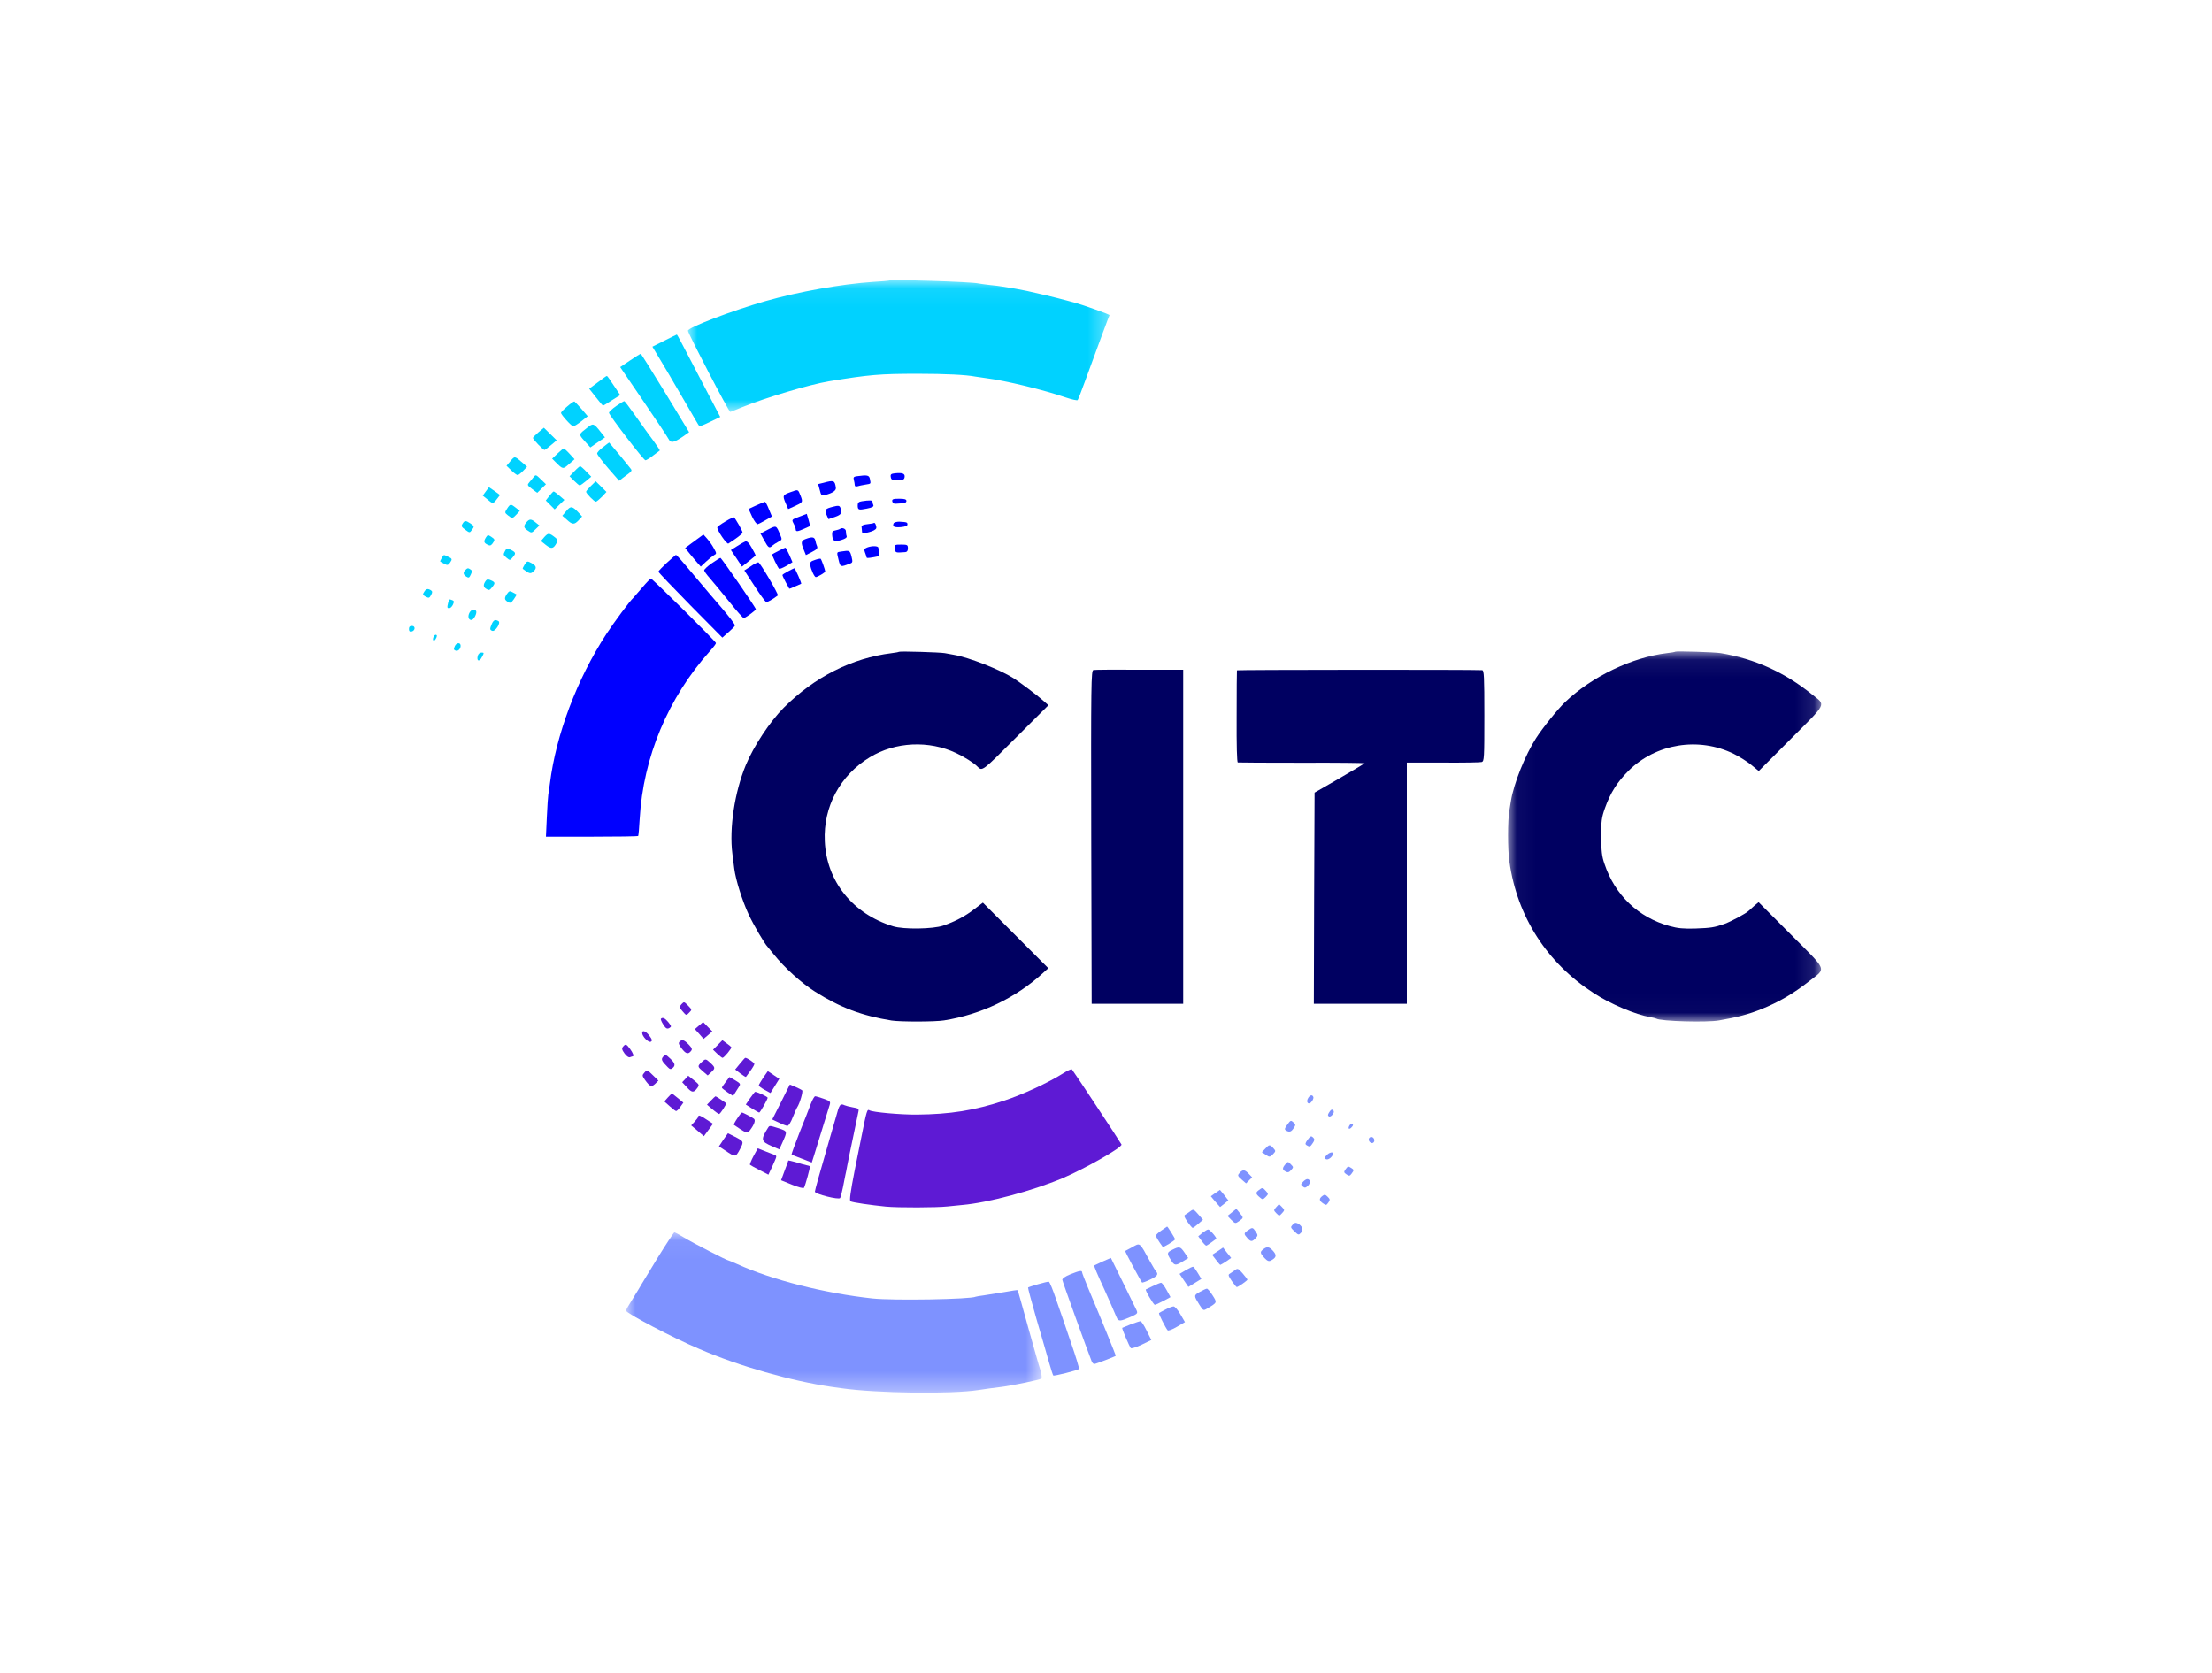 <?xml version="1.0" encoding="UTF-8"?>
<svg width="119px" height="90px" viewBox="0 0 119 90" version="1.1" xmlns="http://www.w3.org/2000/svg" xmlns:xlink="http://www.w3.org/1999/xlink">
    <title>Logos10</title>
    <defs>
        <polygon id="path-1" points="1.58829676e-05 0.07 22.681 0.07 22.681 7.153 1.58829676e-05 7.153"></polygon>
        <polygon id="path-3" points="0.042 0.066 16.891 0.066 16.891 19.977 0.042 19.977"></polygon>
        <polygon id="path-5" points="-1.58829676e-05 0.047 22.367 0.047 22.367 8.674 -1.58829676e-05 8.674"></polygon>
    </defs>
    <g id="Logos10" stroke="none" stroke-width="1" fill="none" fill-rule="evenodd">
        <g id="Group-264" transform="translate(22, 15)">
            <g id="Group-3" transform="translate(15.009, 0.009)">
                <mask id="mask-2" fill="white">
                    <use xlink:href="#path-1"></use>
                </mask>
                <g id="Clip-2"></g>
                <path d="M10.777,0.094 C10.769,0.102 10.403,0.134 9.967,0.158 C8.243,0.277 5.956,0.683 4.169,1.192 C2.382,1.702 1.58829676e-05,2.609 1.58829676e-05,2.784 C0.008,2.935 2.208,7.168 2.279,7.153 C2.311,7.145 2.613,7.025 2.938,6.89 C4.138,6.397 6.536,5.68 7.584,5.505 C9.776,5.147 10.3,5.1 12.389,5.1 C13.842,5.1 14.97,5.155 15.454,5.251 C15.549,5.267 15.812,5.306 16.05,5.338 C17.082,5.466 19.139,5.967 20.322,6.373 C20.648,6.484 20.942,6.548 20.966,6.516 C20.997,6.476 21.18,6.007 21.378,5.458 C22.181,3.269 22.649,1.996 22.681,1.948 C22.705,1.909 21.196,1.375 20.767,1.264 C20.727,1.256 20.561,1.208 20.41,1.168 C19.83,1.009 18.766,0.755 18.234,0.643 C17.71,0.54 17.551,0.508 16.939,0.413 C16.812,0.389 16.502,0.349 16.24,0.325 C15.978,0.293 15.708,0.261 15.645,0.245 C15.287,0.15 10.872,0.015 10.777,0.094" id="Fill-1" fill="#00D2FF" mask="url(#mask-2)"></path>
            </g>
            <path d="M13.747,3.326 L13.096,3.653 L13.246,3.899 C13.659,4.576 14.176,5.459 14.851,6.621 C15.256,7.321 15.597,7.91 15.621,7.926 C15.637,7.95 15.899,7.846 16.201,7.695 L16.749,7.433 L16.328,6.629 C16.097,6.183 15.573,5.188 15.168,4.409 C14.771,3.637 14.43,3 14.414,3 C14.406,3 14.104,3.143 13.747,3.326" id="Fill-4" fill="#00D2FF"></path>
            <path d="M11.896,4.393 L11.364,4.751 L12.611,6.581 C13.294,7.584 13.906,8.499 13.961,8.61 C14.088,8.857 14.239,8.825 14.747,8.483 L15.073,8.252 L13.794,6.143 C13.088,4.99 12.492,4.035 12.468,4.035 C12.444,4.035 12.19,4.194 11.896,4.393" id="Fill-6" fill="#00D2FF"></path>
            <path d="M10.149,5.578 L9.697,5.913 L10.054,6.366 C10.244,6.613 10.419,6.82 10.443,6.82 C10.467,6.82 10.681,6.692 10.92,6.533 L11.364,6.255 L11.221,6.04 C10.769,5.364 10.681,5.228 10.642,5.228 C10.618,5.228 10.395,5.387 10.149,5.578" id="Fill-8" fill="#00D2FF"></path>
            <path d="M8.513,6.868 C8.331,7.019 8.18,7.178 8.18,7.21 C8.18,7.313 8.744,7.934 8.839,7.934 C8.894,7.934 9.085,7.814 9.276,7.663 L9.617,7.393 L9.284,7.003 C9.101,6.796 8.926,6.613 8.902,6.597 C8.871,6.589 8.696,6.708 8.513,6.868" id="Fill-10" fill="#00D2FF"></path>
            <path d="M11.15,6.844 C10.935,6.995 10.761,7.154 10.761,7.21 C10.761,7.329 12.627,9.764 12.722,9.764 C12.77,9.764 12.953,9.653 13.135,9.509 C13.31,9.374 13.477,9.247 13.493,9.239 C13.508,9.223 13.366,9.008 13.175,8.746 C12.984,8.491 12.555,7.902 12.23,7.433 C11.904,6.971 11.61,6.581 11.587,6.581 C11.555,6.581 11.356,6.7 11.15,6.844" id="Fill-12" fill="#00D2FF"></path>
            <path d="M9.609,7.998 C9.117,8.379 9.117,8.356 9.45,8.73 L9.76,9.072 L10.149,8.801 L10.546,8.531 L10.316,8.244 C9.943,7.767 9.911,7.759 9.609,7.998" id="Fill-14" fill="#00D2FF"></path>
            <path d="M6.965,8.26 C6.806,8.395 6.671,8.531 6.671,8.562 C6.671,8.642 7.219,9.207 7.29,9.207 C7.322,9.207 7.481,9.088 7.648,8.944 L7.949,8.69 L7.608,8.356 L7.259,8.013 L6.965,8.26 Z" id="Fill-16" fill="#00D2FF"></path>
            <path d="M10.443,9.056 C10.268,9.183 10.125,9.342 10.125,9.398 C10.125,9.462 10.395,9.812 10.713,10.186 L11.309,10.87 L11.507,10.711 C12.039,10.321 12.023,10.337 11.904,10.186 C11.73,9.955 10.777,8.809 10.769,8.809 C10.761,8.809 10.618,8.921 10.443,9.056" id="Fill-18" fill="#00D2FF"></path>
            <path d="M7.989,9.406 L7.703,9.677 L7.886,9.86 C8.283,10.257 8.283,10.257 8.609,9.971 L8.91,9.708 L8.648,9.422 C8.497,9.255 8.354,9.128 8.323,9.128 C8.299,9.128 8.148,9.255 7.989,9.406" id="Fill-20" fill="#00D2FF"></path>
            <path d="M5.464,9.804 L5.249,10.059 L5.503,10.305 C5.646,10.448 5.805,10.56 5.845,10.56 C5.893,10.56 6.02,10.456 6.139,10.337 L6.353,10.114 L6.178,9.955 C5.67,9.517 5.702,9.525 5.464,9.804" id="Fill-22" fill="#00D2FF"></path>
            <path d="M8.902,10.353 L8.64,10.624 L8.887,10.87 C9.022,11.005 9.157,11.117 9.188,11.117 C9.22,11.117 9.379,11.005 9.53,10.878 L9.808,10.647 L9.538,10.369 C9.387,10.21 9.236,10.082 9.212,10.082 C9.188,10.082 9.045,10.202 8.902,10.353" id="Fill-24" fill="#00D2FF"></path>
            <path d="M26.151,10.464 C25.937,10.488 25.897,10.52 25.921,10.663 C25.945,10.814 25.992,10.838 26.294,10.838 C26.588,10.83 26.644,10.807 26.667,10.663 C26.691,10.48 26.556,10.425 26.151,10.464" id="Fill-26" fill="#0000FF"></path>
            <path d="M6.711,10.663 C6.671,10.719 6.568,10.838 6.488,10.934 C6.353,11.093 6.353,11.101 6.623,11.308 L6.901,11.515 L7.139,11.284 L7.37,11.053 L7.116,10.807 C6.83,10.528 6.822,10.528 6.711,10.663" id="Fill-28" fill="#00D2FF"></path>
            <path d="M24.079,10.624 C23.928,10.647 23.896,10.687 23.936,10.822 C23.959,10.918 23.983,11.045 23.983,11.101 C23.983,11.165 24.039,11.189 24.126,11.165 C24.198,11.141 24.388,11.101 24.539,11.077 C24.873,11.021 24.849,11.045 24.801,10.783 C24.762,10.56 24.666,10.544 24.079,10.624" id="Fill-30" fill="#0000FF"></path>
            <path d="M9.784,11.149 C9.649,11.284 9.53,11.419 9.53,11.459 C9.53,11.547 9.967,11.992 10.054,11.992 C10.094,11.992 10.237,11.873 10.38,11.73 L10.626,11.467 L10.34,11.181 L10.046,10.894 L9.784,11.149 Z" id="Fill-32" fill="#00D2FF"></path>
            <path d="M22.308,10.974 L22.014,11.045 L22.101,11.364 C22.173,11.658 22.196,11.682 22.387,11.634 C22.792,11.531 22.991,11.395 22.967,11.236 C22.911,10.846 22.856,10.822 22.308,10.974" id="Fill-34" fill="#0000FF"></path>
            <path d="M4.138,11.435 L3.971,11.666 L4.217,11.865 C4.511,12.12 4.527,12.12 4.733,11.849 L4.9,11.634 L4.606,11.419 L4.304,11.212 L4.138,11.435 Z" id="Fill-36" fill="#00D2FF"></path>
            <path d="M20.537,11.475 C20.108,11.626 20.092,11.666 20.259,12.056 L20.402,12.39 L20.703,12.255 C21.196,12.032 21.204,12.024 21.069,11.674 C20.926,11.316 20.95,11.324 20.537,11.475" id="Fill-38" fill="#0000FF"></path>
            <path d="M7.552,11.682 L7.362,11.929 L7.6,12.167 L7.838,12.406 L8.1,12.151 L8.362,11.897 L8.092,11.666 C7.941,11.539 7.806,11.435 7.783,11.443 C7.759,11.443 7.656,11.555 7.552,11.682" id="Fill-40" fill="#00D2FF"></path>
            <path d="M26,11.968 C26.016,12.048 26.08,12.104 26.151,12.104 C26.231,12.096 26.397,12.088 26.525,12.08 C26.675,12.072 26.763,12.032 26.763,11.952 C26.763,11.865 26.667,11.833 26.374,11.833 C26.048,11.833 25.985,11.857 26,11.968" id="Fill-42" fill="#0000FF"></path>
            <path d="M24.364,11.968 C24.198,11.992 24.142,12.048 24.142,12.183 C24.142,12.438 24.182,12.454 24.627,12.366 C24.92,12.311 25.016,12.255 24.984,12.175 C24.952,12.112 24.936,12.024 24.936,11.984 C24.936,11.913 24.769,11.905 24.364,11.968" id="Fill-44" fill="#0000FF"></path>
            <path d="M18.686,12.191 L18.273,12.382 L18.464,12.804 C18.575,13.035 18.71,13.218 18.766,13.202 C18.813,13.186 19.012,13.09 19.195,12.979 L19.528,12.788 L19.361,12.39 C19.274,12.167 19.179,11.992 19.147,12 C19.123,12 18.917,12.088 18.686,12.191" id="Fill-46" fill="#0000FF"></path>
            <path d="M5.281,12.366 C5.146,12.573 5.146,12.581 5.321,12.724 C5.551,12.907 5.575,12.907 5.789,12.677 L5.964,12.486 L5.75,12.318 C5.48,12.104 5.448,12.104 5.281,12.366" id="Fill-48" fill="#00D2FF"></path>
            <path d="M22.816,12.263 C22.387,12.374 22.355,12.414 22.466,12.7 L22.57,12.931 L22.919,12.812 C23.269,12.692 23.324,12.589 23.205,12.303 C23.157,12.199 23.094,12.191 22.816,12.263" id="Fill-50" fill="#0000FF"></path>
            <path d="M8.466,12.494 L8.251,12.748 L8.497,12.963 C8.791,13.234 8.894,13.242 9.133,12.987 L9.315,12.788 L9.125,12.581 C8.791,12.223 8.696,12.207 8.466,12.494" id="Fill-52" fill="#00D2FF"></path>
            <path d="M20.989,12.804 C20.584,12.955 20.584,12.955 20.695,13.17 C20.759,13.289 20.807,13.433 20.807,13.48 C20.807,13.616 20.902,13.608 21.259,13.448 C21.426,13.369 21.569,13.305 21.577,13.305 C21.585,13.305 21.553,13.154 21.498,12.971 L21.402,12.645 L20.989,12.804 Z" id="Fill-54" fill="#0000FF"></path>
            <path d="M17.019,13.059 C16.788,13.194 16.598,13.337 16.59,13.369 C16.558,13.512 17.098,14.3 17.185,14.244 C17.598,13.982 17.948,13.719 17.948,13.655 C17.948,13.56 17.559,12.883 17.487,12.836 C17.455,12.82 17.241,12.923 17.019,13.059" id="Fill-56" fill="#0000FF"></path>
            <path d="M6.329,13.09 C6.147,13.297 6.163,13.401 6.401,13.552 C6.591,13.687 6.607,13.679 6.806,13.48 L7.02,13.273 L6.822,13.114 C6.584,12.915 6.488,12.907 6.329,13.09" id="Fill-58" fill="#00D2FF"></path>
            <path d="M2.883,13.178 C2.803,13.305 2.827,13.353 3.034,13.504 C3.256,13.671 3.272,13.671 3.375,13.528 C3.526,13.329 3.526,13.305 3.296,13.154 C3.05,12.995 2.994,12.995 2.883,13.178" id="Fill-60" fill="#00D2FF"></path>
            <path d="M26.072,13.162 C26,13.337 26.104,13.385 26.461,13.361 C26.699,13.337 26.818,13.297 26.818,13.218 C26.818,13.098 26.787,13.09 26.374,13.066 C26.231,13.066 26.096,13.106 26.072,13.162" id="Fill-62" fill="#0000FF"></path>
            <path d="M25.008,13.138 C24.992,13.154 24.833,13.186 24.658,13.202 C24.476,13.218 24.341,13.273 24.349,13.329 C24.357,13.385 24.364,13.496 24.372,13.576 C24.38,13.719 24.404,13.719 24.754,13.631 C24.976,13.576 25.127,13.488 25.143,13.409 C25.159,13.281 25.063,13.082 25.008,13.138" id="Fill-64" fill="#0000FF"></path>
            <path d="M19.322,13.488 L18.909,13.703 L19.115,14.077 C19.337,14.483 19.385,14.515 19.552,14.356 C19.608,14.308 19.75,14.212 19.87,14.149 C20.076,14.045 20.084,14.029 19.973,13.775 C19.758,13.257 19.774,13.257 19.322,13.488" id="Fill-66" fill="#0000FF"></path>
            <path d="M23.181,13.464 C23.157,13.48 23.054,13.512 22.943,13.536 C22.792,13.56 22.752,13.608 22.768,13.783 C22.792,14.117 22.887,14.165 23.261,14.053 C23.491,13.982 23.578,13.918 23.546,13.838 C23.523,13.783 23.507,13.663 23.507,13.576 C23.507,13.441 23.284,13.361 23.181,13.464" id="Fill-68" fill="#0000FF"></path>
            <path d="M7.29,13.886 L7.1,14.109 L7.37,14.324 C7.664,14.555 7.775,14.531 7.949,14.204 C8.013,14.085 7.997,14.021 7.886,13.934 C7.544,13.663 7.497,13.663 7.29,13.886" id="Fill-70" fill="#00D2FF"></path>
            <path d="M4.145,13.91 C4.01,14.125 4.026,14.204 4.217,14.3 C4.352,14.372 4.4,14.364 4.495,14.244 C4.638,14.045 4.638,14.021 4.423,13.878 C4.257,13.767 4.233,13.775 4.145,13.91" id="Fill-72" fill="#00D2FF"></path>
            <path d="M15.351,14.117 L14.859,14.483 L15.089,14.769 C15.216,14.929 15.406,15.151 15.51,15.271 L15.7,15.486 L15.978,15.223 C16.137,15.072 16.328,14.921 16.407,14.873 C16.558,14.793 16.558,14.777 16.407,14.507 C16.328,14.356 16.169,14.125 16.05,13.99 L15.843,13.759 L15.351,14.117 Z" id="Fill-74" fill="#0000FF"></path>
            <path d="M21.347,13.998 C21.093,14.085 21.077,14.188 21.243,14.586 L21.355,14.865 L21.68,14.698 C21.934,14.57 21.998,14.499 21.958,14.395 C21.926,14.324 21.879,14.181 21.863,14.077 C21.815,13.886 21.688,13.87 21.347,13.998" id="Fill-76" fill="#0000FF"></path>
            <path d="M18.107,14.125 C18.043,14.149 17.845,14.26 17.662,14.379 L17.32,14.594 L17.622,15.04 L17.916,15.486 L18.265,15.207 C18.464,15.048 18.631,14.913 18.647,14.897 C18.662,14.881 18.575,14.698 18.448,14.483 C18.305,14.22 18.186,14.101 18.107,14.125" id="Fill-78" fill="#0000FF"></path>
            <path d="M26.143,14.515 C26.167,14.746 26.167,14.746 26.707,14.706 C26.795,14.698 26.842,14.634 26.842,14.499 C26.842,14.316 26.81,14.3 26.477,14.3 C26.127,14.3 26.12,14.308 26.143,14.515" id="Fill-80" fill="#0000FF"></path>
            <path d="M24.642,14.459 C24.492,14.523 24.476,14.563 24.531,14.714 C24.571,14.817 24.603,14.921 24.611,14.952 C24.619,15.04 24.65,15.04 25.024,14.976 C25.309,14.929 25.341,14.897 25.302,14.746 C25.278,14.658 25.254,14.531 25.254,14.475 C25.254,14.364 24.904,14.356 24.642,14.459" id="Fill-82" fill="#0000FF"></path>
            <path d="M5.162,14.658 C5.067,14.833 5.075,14.865 5.249,15.008 C5.432,15.159 5.44,15.159 5.575,14.992 C5.766,14.777 5.758,14.722 5.488,14.586 C5.273,14.475 5.257,14.475 5.162,14.658" id="Fill-84" fill="#00D2FF"></path>
            <path d="M19.893,14.634 C19.719,14.722 19.56,14.809 19.544,14.825 C19.512,14.857 19.846,15.557 19.917,15.605 C19.949,15.621 20.124,15.549 20.306,15.446 L20.632,15.247 L20.465,14.857 C20.37,14.642 20.275,14.467 20.251,14.467 C20.227,14.467 20.068,14.539 19.893,14.634" id="Fill-86" fill="#0000FF"></path>
            <path d="M23.253,14.674 C22.999,14.714 23.006,14.682 23.118,15.143 C23.213,15.517 23.213,15.517 23.721,15.326 C23.872,15.271 23.88,15.239 23.809,14.944 C23.721,14.61 23.713,14.602 23.253,14.674" id="Fill-88" fill="#0000FF"></path>
            <path d="M1.763,15.024 C1.707,15.12 1.668,15.199 1.684,15.215 C1.699,15.223 1.795,15.279 1.898,15.334 C2.065,15.422 2.105,15.414 2.2,15.287 C2.343,15.088 2.335,15.056 2.105,14.952 C1.85,14.833 1.882,14.825 1.763,15.024" id="Fill-90" fill="#00D2FF"></path>
            <path d="M13.874,15.279 C13.628,15.509 13.421,15.724 13.421,15.756 C13.421,15.796 14.199,16.608 15.144,17.57 L16.86,19.305 L17.185,19.019 C17.368,18.86 17.527,18.7 17.535,18.661 C17.559,18.605 17.233,18.175 16.669,17.523 C16.55,17.395 16.034,16.783 15.518,16.17 C14.557,15.024 14.406,14.857 14.358,14.857 C14.342,14.865 14.128,15.048 13.874,15.279" id="Fill-92" fill="#0000FF"></path>
            <path d="M16.296,15.303 C16.066,15.462 15.883,15.637 15.883,15.685 C15.883,15.732 16.018,15.923 16.185,16.106 C16.344,16.289 16.812,16.854 17.225,17.364 C17.63,17.873 17.987,18.271 18.019,18.263 C18.202,18.175 18.663,17.833 18.663,17.777 C18.663,17.698 16.812,15.016 16.757,15.016 C16.733,15.016 16.526,15.143 16.296,15.303" id="Fill-94" fill="#0000FF"></path>
            <path d="M21.839,15.128 C21.609,15.199 21.569,15.247 21.593,15.414 C21.617,15.629 21.815,16.051 21.887,16.051 C21.974,16.051 22.395,15.804 22.395,15.748 C22.395,15.669 22.196,15.104 22.149,15.064 C22.133,15.048 21.99,15.072 21.839,15.128" id="Fill-96" fill="#0000FF"></path>
            <path d="M6.226,15.374 C6.155,15.486 6.107,15.589 6.123,15.605 C6.464,15.868 6.544,15.891 6.687,15.756 C6.893,15.573 6.861,15.438 6.591,15.295 C6.369,15.175 6.353,15.183 6.226,15.374" id="Fill-98" fill="#00D2FF"></path>
            <path d="M18.377,15.478 L18.043,15.692 L18.591,16.528 C18.885,16.99 19.171,17.372 19.21,17.387 C19.282,17.411 19.536,17.268 19.846,17.037 C19.901,16.99 18.885,15.255 18.797,15.255 C18.742,15.255 18.551,15.35 18.377,15.478" id="Fill-100" fill="#0000FF"></path>
            <path d="M3.034,15.669 C2.899,15.804 2.915,15.915 3.089,16.027 C3.216,16.106 3.248,16.09 3.327,15.915 C3.407,15.748 3.399,15.692 3.32,15.645 C3.185,15.549 3.145,15.557 3.034,15.669" id="Fill-102" fill="#00D2FF"></path>
            <path d="M20.394,15.74 C20.227,15.828 20.092,15.915 20.092,15.939 C20.092,15.971 20.171,16.138 20.267,16.321 C20.37,16.496 20.449,16.655 20.457,16.671 C20.465,16.687 20.608,16.631 20.775,16.552 C20.95,16.48 21.093,16.409 21.101,16.409 C21.14,16.393 20.775,15.573 20.735,15.573 C20.703,15.581 20.553,15.653 20.394,15.74" id="Fill-104" fill="#0000FF"></path>
            <path d="M4.145,16.234 C3.987,16.44 3.987,16.584 4.153,16.679 C4.296,16.775 4.336,16.767 4.463,16.608 C4.654,16.377 4.646,16.329 4.415,16.226 C4.273,16.162 4.201,16.162 4.145,16.234" id="Fill-106" fill="#00D2FF"></path>
            <path d="M12.54,16.624 C12.301,16.902 12.095,17.141 12.071,17.165 C11.888,17.324 11.047,18.462 10.618,19.114 C9.037,21.541 7.91,24.533 7.584,27.151 C7.552,27.366 7.521,27.637 7.497,27.748 C7.481,27.86 7.441,28.417 7.417,28.982 L7.37,30.016 L9.832,30.016 C11.19,30.016 12.317,30 12.333,29.976 C12.349,29.952 12.389,29.539 12.413,29.061 C12.603,25.735 13.937,22.552 16.193,20.029 C16.375,19.83 16.518,19.639 16.518,19.6 C16.518,19.52 13.095,16.13 13.016,16.13 C12.984,16.13 12.77,16.353 12.54,16.624" id="Fill-108" fill="#0000FF"></path>
            <path d="M0.818,16.846 C0.731,16.974 0.739,17.013 0.866,17.085 C1.08,17.196 1.096,17.189 1.199,16.998 C1.271,16.862 1.263,16.815 1.183,16.759 C1.016,16.655 0.921,16.671 0.818,16.846" id="Fill-110" fill="#00D2FF"></path>
            <path d="M5.281,16.942 C5.122,17.173 5.13,17.268 5.313,17.379 C5.448,17.467 5.496,17.451 5.646,17.236 C5.734,17.109 5.805,16.99 5.789,16.982 C5.773,16.974 5.678,16.918 5.583,16.87 C5.432,16.783 5.392,16.791 5.281,16.942" id="Fill-112" fill="#00D2FF"></path>
            <path d="M2.112,17.419 C2.049,17.682 2.049,17.722 2.168,17.722 C2.232,17.722 2.319,17.634 2.367,17.531 C2.438,17.372 2.43,17.332 2.335,17.292 C2.16,17.228 2.168,17.22 2.112,17.419" id="Fill-114" fill="#00D2FF"></path>
            <path d="M3.256,17.968 C3.153,18.159 3.2,18.358 3.359,18.358 C3.486,18.358 3.677,17.984 3.613,17.873 C3.534,17.746 3.343,17.793 3.256,17.968" id="Fill-116" fill="#00D2FF"></path>
            <path d="M4.463,18.557 C4.344,18.828 4.344,18.891 4.479,18.939 C4.638,19.003 4.956,18.509 4.82,18.422 C4.654,18.318 4.558,18.35 4.463,18.557" id="Fill-118" fill="#00D2FF"></path>
            <path d="M0,18.844 C0,18.955 0.04,18.995 0.135,18.979 C0.341,18.939 0.365,18.677 0.167,18.677 C0.048,18.677 0,18.724 0,18.844" id="Fill-120" fill="#00D2FF"></path>
            <path d="M1.318,19.281 C1.247,19.456 1.342,19.536 1.429,19.393 C1.525,19.242 1.525,19.154 1.437,19.154 C1.398,19.154 1.342,19.21 1.318,19.281" id="Fill-122" fill="#00D2FF"></path>
            <path d="M2.47,19.759 C2.398,19.918 2.406,19.966 2.51,20.005 C2.637,20.053 2.78,19.918 2.78,19.743 C2.78,19.552 2.557,19.568 2.47,19.759" id="Fill-124" fill="#00D2FF"></path>
            <path d="M26.358,20.069 C26.342,20.085 26.167,20.117 25.969,20.141 C23.84,20.403 21.815,21.422 20.163,23.077 C19.425,23.817 18.543,25.146 18.122,26.165 C17.519,27.621 17.225,29.57 17.4,30.931 C17.432,31.17 17.479,31.536 17.503,31.743 C17.582,32.348 17.932,33.462 18.273,34.194 C18.535,34.759 19.147,35.801 19.298,35.944 C19.322,35.968 19.465,36.143 19.623,36.342 C20.211,37.074 21.108,37.886 21.839,38.348 C23.189,39.207 24.38,39.653 25.969,39.907 C26.445,39.979 28.295,39.979 28.788,39.899 C30.789,39.581 32.647,38.69 34.117,37.345 L34.395,37.09 L32.632,35.324 L30.876,33.565 L30.424,33.907 C29.924,34.297 29.391,34.576 28.748,34.799 C28.2,34.99 26.604,35.013 26.048,34.838 C23.872,34.17 22.466,32.419 22.371,30.255 C22.284,28.409 23.197,26.706 24.793,25.743 C26.159,24.907 27.978,24.82 29.447,25.52 C29.86,25.711 30.4,26.053 30.575,26.236 C30.845,26.507 30.821,26.523 32.632,24.708 L34.402,22.942 L34.093,22.671 C33.807,22.409 32.846,21.692 32.52,21.486 C31.79,21.024 30.138,20.372 29.304,20.228 C29.153,20.196 28.939,20.157 28.828,20.141 C28.573,20.093 26.397,20.029 26.358,20.069" id="Fill-126" fill="#000061"></path>
            <g id="Group-130" transform="translate(59.085, 19.983)">
                <mask id="mask-4" fill="white">
                    <use xlink:href="#path-3"></use>
                </mask>
                <g id="Clip-129"></g>
                <path d="M9.045,0.078 C9.029,0.094 8.823,0.134 8.585,0.158 C6.718,0.381 4.558,1.415 3.121,2.784 C2.74,3.142 1.906,4.176 1.549,4.733 C0.969,5.633 0.349,7.176 0.199,8.108 C0.183,8.203 0.143,8.426 0.119,8.601 C0.016,9.206 0.016,10.67 0.119,11.386 C0.532,14.33 2.136,16.829 4.67,18.46 C5.559,19.041 6.909,19.606 7.695,19.741 C7.846,19.765 7.989,19.805 8.021,19.821 C8.251,19.964 10.737,20.036 11.396,19.917 C12.389,19.749 12.992,19.582 13.651,19.32 C14.604,18.938 15.399,18.476 16.264,17.792 C17.17,17.084 17.265,17.306 15.264,15.301 L13.524,13.558 L13.302,13.741 C13.183,13.845 13.04,13.972 12.992,14.02 C12.826,14.179 12.047,14.593 11.682,14.728 C11.126,14.919 10.967,14.943 10.109,14.975 C9.482,14.991 9.18,14.967 8.728,14.84 C7.052,14.378 5.789,13.169 5.233,11.497 C5.09,11.092 5.059,10.797 5.059,10.033 C5.051,9.198 5.075,9.007 5.257,8.497 C5.551,7.67 5.916,7.097 6.52,6.492 C7.997,5.02 10.3,4.646 12.19,5.577 C12.5,5.728 12.921,5.999 13.135,6.174 L13.532,6.5 L15.271,4.757 C17.233,2.792 17.146,2.975 16.407,2.386 C14.922,1.184 13.31,0.46 11.491,0.158 C11.174,0.102 9.093,0.039 9.045,0.078" id="Fill-128" fill="#000061" mask="url(#mask-4)"></path>
            </g>
            <path d="M3.701,20.284 C3.629,20.578 3.788,20.626 3.923,20.356 C4.05,20.125 4.05,20.109 3.899,20.109 C3.812,20.109 3.733,20.181 3.701,20.284" id="Fill-131" fill="#00D2FF"></path>
            <path d="M36.825,21.048 C36.698,21.072 36.69,21.692 36.706,30.04 L36.729,39.008 L39.191,39.008 L41.653,39.008 L41.653,30.016 L41.653,21.032 L39.302,21.032 C38.016,21.024 36.896,21.032 36.825,21.048" id="Fill-133" fill="#000061"></path>
            <path d="M44.544,21.064 C44.536,21.088 44.528,22.202 44.528,23.547 C44.52,25.122 44.544,26.005 44.591,26.021 C44.639,26.029 46.196,26.037 48.062,26.037 C49.928,26.029 51.437,26.045 51.413,26.069 C51.389,26.093 50.77,26.459 50.047,26.881 L48.721,27.645 L48.697,33.326 L48.681,39.008 L51.183,39.008 L53.684,39.008 L53.684,32.515 L53.684,26.029 L55.622,26.029 C56.694,26.037 57.631,26.021 57.711,25.998 C57.846,25.958 57.854,25.807 57.854,23.507 C57.854,21.374 57.838,21.064 57.735,21.056 C57.258,21.024 44.552,21.032 44.544,21.064" id="Fill-135" fill="#000061"></path>
            <path d="M14.66,39.032 C14.533,39.183 14.533,39.199 14.724,39.414 C14.922,39.645 14.922,39.645 15.073,39.486 C15.232,39.326 15.232,39.326 15.017,39.104 C14.803,38.889 14.803,38.881 14.66,39.032" id="Fill-137" fill="#5E1AD4"></path>
            <path d="M13.556,39.812 C13.532,39.836 13.588,39.979 13.683,40.122 C13.818,40.337 13.882,40.369 14.001,40.313 C14.136,40.234 14.128,40.218 13.961,40.003 C13.778,39.78 13.651,39.716 13.556,39.812" id="Fill-139" fill="#5E1AD4"></path>
            <polygon id="Fill-141" fill="#5E1AD4" points="15.605 40.178 15.383 40.369 15.621 40.631 15.851 40.894 16.089 40.695 16.32 40.488 16.074 40.242 15.827 39.987"></polygon>
            <path d="M12.548,40.576 C12.548,40.767 12.897,41.117 13.016,41.045 C13.103,40.99 13.088,40.926 12.937,40.727 C12.754,40.48 12.548,40.401 12.548,40.576" id="Fill-143" fill="#5E1AD4"></path>
            <path d="M14.557,41.045 C14.485,41.117 14.517,41.204 14.668,41.403 C14.89,41.698 15.017,41.738 15.168,41.555 C15.256,41.451 15.232,41.387 15.049,41.196 C14.803,40.942 14.692,40.91 14.557,41.045" id="Fill-145" fill="#5E1AD4"></path>
            <path d="M16.614,41.22 L16.359,41.475 L16.59,41.698 C16.717,41.817 16.844,41.913 16.868,41.913 C16.955,41.913 17.376,41.395 17.344,41.34 C17.32,41.308 17.209,41.212 17.082,41.125 L16.86,40.966 L16.614,41.22 Z" id="Fill-147" fill="#5E1AD4"></path>
            <path d="M11.515,41.316 C11.444,41.403 11.452,41.475 11.595,41.674 C11.706,41.825 11.817,41.905 11.888,41.881 C11.952,41.857 12.023,41.833 12.039,41.833 C12.119,41.833 12.055,41.65 11.896,41.435 C11.698,41.165 11.65,41.149 11.515,41.316" id="Fill-149" fill="#5E1AD4"></path>
            <path d="M13.659,41.873 C13.556,42 13.604,42.096 13.921,42.414 C14.033,42.533 14.088,42.541 14.176,42.47 C14.35,42.326 14.318,42.207 14.072,41.968 C13.81,41.722 13.794,41.714 13.659,41.873" id="Fill-151" fill="#5E1AD4"></path>
            <path d="M17.805,42.231 L17.551,42.541 L17.829,42.756 C17.987,42.876 18.122,42.955 18.13,42.939 C18.146,42.923 18.25,42.772 18.369,42.613 C18.488,42.454 18.583,42.287 18.583,42.239 C18.583,42.175 18.186,41.905 18.091,41.913 C18.075,41.913 17.948,42.056 17.805,42.231" id="Fill-153" fill="#5E1AD4"></path>
            <path d="M15.74,42.151 C15.518,42.366 15.518,42.382 15.819,42.645 L16.074,42.86 L16.256,42.692 C16.487,42.478 16.487,42.438 16.224,42.191 C15.962,41.952 15.954,41.952 15.74,42.151" id="Fill-155" fill="#5E1AD4"></path>
            <path d="M35.181,42.756 C34.403,43.249 33.021,43.886 32.036,44.212 C30.416,44.746 29.113,44.952 27.319,44.968 C26.469,44.976 24.936,44.841 24.777,44.738 C24.65,44.658 24.627,44.738 24.333,46.21 C24.309,46.321 24.15,47.125 23.975,47.992 C23.753,49.13 23.689,49.592 23.753,49.631 C23.84,49.695 24.857,49.838 25.651,49.918 C26.31,49.982 28.399,49.974 28.978,49.91 C29.256,49.878 29.614,49.846 29.773,49.83 C31.146,49.711 33.505,49.082 35.141,48.398 C36.364,47.881 38.389,46.727 38.334,46.576 C38.294,46.48 35.768,42.653 35.665,42.533 C35.641,42.501 35.419,42.605 35.181,42.756" id="Fill-157" fill="#5E1AD4"></path>
            <path d="M12.675,42.7 C12.54,42.852 12.54,42.868 12.69,43.09 C12.968,43.472 13.04,43.504 13.246,43.313 L13.421,43.138 L13.119,42.844 C12.818,42.549 12.81,42.549 12.675,42.7" id="Fill-159" fill="#5E1AD4"></path>
            <path d="M19.06,42.979 C18.932,43.178 18.821,43.361 18.821,43.401 C18.821,43.433 18.964,43.544 19.139,43.639 L19.449,43.807 L19.687,43.425 L19.925,43.043 L19.615,42.836 L19.306,42.629 L19.06,42.979 Z" id="Fill-161" fill="#5E1AD4"></path>
            <path d="M14.866,43.051 L14.7,43.226 L14.938,43.48 C15.208,43.791 15.319,43.807 15.502,43.552 C15.637,43.369 15.629,43.361 15.335,43.122 L15.025,42.876 L14.866,43.051 Z" id="Fill-163" fill="#5E1AD4"></path>
            <path d="M17.042,43.21 C16.923,43.361 16.836,43.496 16.836,43.52 C16.836,43.544 16.971,43.655 17.138,43.767 L17.44,43.966 L17.551,43.791 C17.606,43.703 17.702,43.552 17.757,43.464 C17.852,43.321 17.829,43.289 17.551,43.122 L17.241,42.947 L17.042,43.21 Z" id="Fill-165" fill="#5E1AD4"></path>
            <path d="M20.02,44.292 L19.544,45.231 L19.901,45.398 C20.092,45.494 20.306,45.573 20.362,45.573 C20.426,45.573 20.553,45.366 20.648,45.112 C20.751,44.865 20.854,44.618 20.886,44.578 C21.029,44.364 21.212,43.719 21.156,43.663 C21.116,43.631 20.95,43.544 20.783,43.472 L20.489,43.353 L20.02,44.292 Z" id="Fill-167" fill="#5E1AD4"></path>
            <path d="M18.353,44.085 L18.122,44.427 L18.456,44.642 C18.647,44.761 18.821,44.857 18.845,44.857 C18.893,44.857 19.298,44.149 19.298,44.061 C19.298,44.005 18.734,43.743 18.623,43.743 C18.607,43.743 18.488,43.894 18.353,44.085" id="Fill-169" fill="#5E1AD4"></path>
            <path d="M13.937,44.037 L13.739,44.26 L14.025,44.515 C14.183,44.658 14.342,44.777 14.374,44.777 C14.414,44.777 14.517,44.674 14.604,44.547 L14.763,44.324 L14.454,44.069 L14.144,43.822 L13.937,44.037 Z" id="Fill-171" fill="#5E1AD4"></path>
            <path d="M48.38,44.069 C48.229,44.308 48.403,44.491 48.57,44.26 C48.634,44.181 48.673,44.069 48.657,44.029 C48.61,43.886 48.483,43.902 48.38,44.069" id="Fill-173" fill="#7E92FF"></path>
            <path d="M16.248,44.212 L16.034,44.435 L16.336,44.69 C16.494,44.825 16.661,44.937 16.685,44.937 C16.749,44.937 17.106,44.38 17.066,44.356 C17.05,44.348 16.923,44.26 16.78,44.157 C16.637,44.061 16.51,43.982 16.494,43.982 C16.479,43.982 16.367,44.085 16.248,44.212" id="Fill-175" fill="#5E1AD4"></path>
            <path d="M21.617,44.395 C21.529,44.626 21.259,45.334 21.005,45.955 C20.759,46.584 20.568,47.109 20.584,47.117 C20.6,47.133 20.846,47.228 21.14,47.34 L21.672,47.547 L21.791,47.173 C21.855,46.974 22.054,46.321 22.236,45.732 C22.419,45.143 22.594,44.563 22.633,44.451 C22.689,44.268 22.665,44.244 22.316,44.117 C22.109,44.045 21.903,43.982 21.855,43.982 C21.807,43.982 21.704,44.173 21.617,44.395" id="Fill-177" fill="#5E1AD4"></path>
            <path d="M23.221,44.443 C23.173,44.475 23.094,44.642 23.054,44.817 C23.006,44.992 22.832,45.581 22.673,46.13 C22.093,48.135 21.839,49.035 21.839,49.114 C21.839,49.242 23.134,49.568 23.197,49.456 C23.229,49.409 23.292,49.154 23.348,48.883 C23.404,48.613 23.459,48.326 23.475,48.239 C23.499,48.151 23.546,47.897 23.586,47.682 C23.634,47.459 23.681,47.212 23.697,47.125 C23.761,46.822 24.142,44.976 24.182,44.801 C24.214,44.658 24.174,44.626 23.88,44.578 C23.697,44.547 23.491,44.491 23.419,44.459 C23.356,44.419 23.261,44.411 23.221,44.443" id="Fill-179" fill="#5E1AD4"></path>
            <path d="M49.499,44.857 C49.428,44.968 49.42,45.024 49.491,45.064 C49.587,45.127 49.809,44.873 49.746,44.769 C49.682,44.658 49.602,44.682 49.499,44.857" id="Fill-181" fill="#7E92FF"></path>
            <path d="M17.662,45.175 C17.543,45.35 17.463,45.509 17.479,45.517 C18.122,45.963 18.21,45.995 18.321,45.844 C18.583,45.502 18.662,45.271 18.559,45.191 C18.448,45.104 17.972,44.857 17.916,44.857 C17.892,44.857 17.773,45 17.662,45.175" id="Fill-183" fill="#5E1AD4"></path>
            <path d="M15.565,45.08 C15.565,45.112 15.478,45.231 15.375,45.342 L15.184,45.549 L15.526,45.836 L15.867,46.13 L16.113,45.796 L16.359,45.462 L16.018,45.239 C15.676,45.008 15.565,44.968 15.565,45.08" id="Fill-185" fill="#5E1AD4"></path>
            <path d="M47.26,45.501 C47.109,45.7 47.093,45.764 47.18,45.82 C47.363,45.931 47.466,45.899 47.593,45.7 C47.712,45.525 47.712,45.501 47.577,45.382 C47.45,45.263 47.427,45.271 47.26,45.501" id="Fill-187" fill="#7E92FF"></path>
            <path d="M50.587,45.573 C50.492,45.756 50.603,45.788 50.738,45.621 C50.802,45.549 50.802,45.494 50.754,45.462 C50.706,45.43 50.635,45.486 50.587,45.573" id="Fill-189" fill="#7E92FF"></path>
            <path d="M19.322,45.669 C18.909,46.329 18.932,46.409 19.552,46.679 L19.925,46.838 L20.084,46.488 C20.37,45.852 20.37,45.868 19.901,45.708 C19.401,45.549 19.401,45.549 19.322,45.669" id="Fill-191" fill="#5E1AD4"></path>
            <path d="M16.915,46.321 L16.677,46.679 L17.019,46.902 C17.559,47.268 17.575,47.268 17.805,46.838 C18.027,46.409 18.027,46.409 17.495,46.138 L17.162,45.971 L16.915,46.321 Z" id="Fill-193" fill="#5E1AD4"></path>
            <path d="M48.332,46.337 C48.213,46.512 48.205,46.56 48.292,46.616 C48.459,46.719 48.491,46.703 48.626,46.496 C48.721,46.361 48.729,46.289 48.658,46.218 C48.538,46.098 48.507,46.106 48.332,46.337" id="Fill-195" fill="#7E92FF"></path>
            <path d="M51.643,46.257 C51.596,46.393 51.763,46.552 51.874,46.48 C51.977,46.409 51.945,46.226 51.818,46.178 C51.747,46.154 51.675,46.186 51.643,46.257" id="Fill-197" fill="#7E92FF"></path>
            <path d="M46.069,46.799 L45.886,46.99 L46.1,47.133 C46.299,47.268 46.315,47.26 46.481,47.101 C46.64,46.934 46.64,46.926 46.497,46.767 C46.315,46.568 46.283,46.568 46.069,46.799" id="Fill-199" fill="#7E92FF"></path>
            <path d="M18.535,47.204 C18.408,47.443 18.329,47.65 18.345,47.666 C18.369,47.69 18.599,47.817 18.861,47.952 L19.338,48.199 L19.552,47.746 C19.798,47.196 19.806,47.196 19.679,47.141 C19.623,47.117 19.393,47.029 19.171,46.942 L18.766,46.783 L18.535,47.204 Z" id="Fill-201" fill="#5E1AD4"></path>
            <path d="M49.356,47.165 C49.229,47.308 49.221,47.324 49.348,47.372 C49.475,47.419 49.706,47.22 49.714,47.061 C49.714,46.95 49.499,47.005 49.356,47.165" id="Fill-203" fill="#7E92FF"></path>
            <path d="M20.41,47.435 C20.41,47.451 20.322,47.698 20.211,47.984 L20.02,48.501 L20.608,48.74 C20.958,48.883 21.22,48.947 21.251,48.907 C21.323,48.788 21.601,47.777 21.569,47.746 C21.553,47.73 21.474,47.706 21.386,47.69 C21.299,47.674 21.045,47.602 20.823,47.531 C20.592,47.467 20.41,47.427 20.41,47.435" id="Fill-205" fill="#5E1AD4"></path>
            <path d="M47.149,47.642 C46.974,47.849 46.982,47.937 47.164,48.032 C47.276,48.096 47.347,48.08 47.458,47.952 C47.593,47.801 47.593,47.793 47.442,47.642 C47.292,47.483 47.284,47.483 47.149,47.642" id="Fill-207" fill="#7E92FF"></path>
            <path d="M50.397,47.897 C50.286,48.056 50.286,48.08 50.436,48.183 C50.579,48.279 50.611,48.279 50.706,48.151 C50.857,47.952 50.849,47.937 50.667,47.825 C50.54,47.738 50.5,47.753 50.397,47.897" id="Fill-209" fill="#7E92FF"></path>
            <path d="M44.687,48.104 C44.568,48.239 44.576,48.263 44.798,48.462 L45.036,48.669 L45.195,48.509 L45.362,48.342 L45.179,48.151 C44.965,47.921 44.861,47.913 44.687,48.104" id="Fill-211" fill="#7E92FF"></path>
            <path d="M48.094,48.589 C47.974,48.716 47.974,48.74 48.086,48.836 C48.189,48.923 48.237,48.915 48.364,48.796 C48.515,48.653 48.499,48.438 48.324,48.438 C48.276,48.438 48.173,48.501 48.094,48.589" id="Fill-213" fill="#7E92FF"></path>
            <path d="M45.727,49.027 C45.544,49.162 45.544,49.226 45.759,49.409 C45.926,49.552 45.934,49.552 46.092,49.401 C46.243,49.242 46.243,49.234 46.1,49.074 C45.934,48.891 45.91,48.883 45.727,49.027" id="Fill-215" fill="#7E92FF"></path>
            <polygon id="Fill-217" fill="#7E92FF" points="43.384 49.186 43.138 49.361 43.384 49.655 43.638 49.942 43.861 49.767 44.083 49.584 43.861 49.297 43.631 49.019"></polygon>
            <path d="M49.142,49.345 C48.951,49.488 48.959,49.6 49.174,49.743 C49.332,49.854 49.356,49.854 49.46,49.703 C49.563,49.552 49.555,49.52 49.428,49.393 C49.301,49.265 49.253,49.257 49.142,49.345" id="Fill-219" fill="#7E92FF"></path>
            <path d="M46.656,49.95 C46.513,50.109 46.513,50.117 46.664,50.276 C46.823,50.435 46.823,50.435 46.974,50.268 C47.117,50.109 47.117,50.101 46.966,49.942 L46.807,49.783 L46.656,49.95 Z" id="Fill-221" fill="#7E92FF"></path>
            <path d="M42.05,50.157 C41.963,50.228 41.836,50.308 41.772,50.348 C41.677,50.403 41.701,50.467 41.883,50.738 C42.01,50.921 42.138,51.064 42.161,51.064 C42.193,51.064 42.328,50.968 42.471,50.841 L42.717,50.626 L42.463,50.332 C42.225,50.061 42.201,50.045 42.05,50.157" id="Fill-223" fill="#7E92FF"></path>
            <path d="M44.274,50.228 L44.036,50.419 L44.242,50.634 C44.456,50.841 44.456,50.841 44.663,50.698 C44.909,50.515 44.909,50.523 44.687,50.252 L44.512,50.037 L44.274,50.228 Z" id="Fill-225" fill="#7E92FF"></path>
            <path d="M47.538,50.897 C47.419,51.024 47.427,51.048 47.633,51.247 C47.847,51.454 47.863,51.462 47.99,51.326 C48.133,51.167 48.062,50.96 47.816,50.825 C47.705,50.769 47.633,50.785 47.538,50.897" id="Fill-227" fill="#7E92FF"></path>
            <path d="M40.486,51.199 C40.319,51.31 40.184,51.438 40.184,51.478 C40.184,51.541 40.319,51.764 40.549,52.082 C40.581,52.13 41.216,51.74 41.216,51.677 C41.216,51.629 40.811,50.976 40.787,50.992 C40.787,50.992 40.644,51.088 40.486,51.199" id="Fill-229" fill="#7E92FF"></path>
            <path d="M45.131,51.199 C44.909,51.35 44.909,51.39 45.1,51.605 C45.282,51.82 45.362,51.82 45.544,51.621 C45.679,51.478 45.679,51.454 45.552,51.263 C45.401,51.032 45.37,51.024 45.131,51.199" id="Fill-231" fill="#7E92FF"></path>
            <path d="M42.693,51.326 L42.463,51.517 L42.646,51.764 C42.749,51.907 42.86,52.019 42.892,52.019 C42.916,52.019 43.043,51.939 43.17,51.844 C43.297,51.748 43.416,51.661 43.432,51.653 C43.48,51.613 43.09,51.151 43.003,51.151 C42.963,51.143 42.821,51.231 42.693,51.326" id="Fill-233" fill="#7E92FF"></path>
            <g id="Group-237" transform="translate(11.674, 51.256)">
                <mask id="mask-6" fill="white">
                    <use xlink:href="#path-5"></use>
                </mask>
                <g id="Clip-236"></g>
                <path d="M1.731,1.375 C1.287,2.107 0.881,2.776 0.834,2.848 C0.794,2.927 0.588,3.261 0.381,3.596 C0.167,3.93 -1.58829676e-05,4.224 -1.58829676e-05,4.256 C0.008,4.399 2.486,5.704 3.955,6.325 C6.099,7.248 8.887,8.044 11.078,8.362 C11.166,8.37 11.396,8.41 11.595,8.434 C13.485,8.704 17.503,8.76 18.98,8.529 C19.25,8.482 19.83,8.41 20.211,8.362 C20.783,8.29 22.276,7.98 22.347,7.916 C22.387,7.885 22.363,7.694 22.3,7.471 C22.228,7.264 21.934,6.214 21.633,5.139 C21.339,4.065 21.085,3.174 21.077,3.158 C21.061,3.142 20.735,3.19 20.354,3.261 C19.973,3.325 19.48,3.405 19.258,3.436 C19.044,3.46 18.845,3.5 18.821,3.508 C18.575,3.651 14.398,3.723 13.262,3.604 C10.689,3.325 7.854,2.609 5.972,1.749 C5.742,1.646 5.535,1.558 5.511,1.558 C5.432,1.558 3.613,0.627 3.137,0.333 C2.875,0.174 2.637,0.047 2.605,0.047 C2.581,0.047 2.184,0.643 1.731,1.375" id="Fill-235" fill="#7E92FF" mask="url(#mask-6)"></path>
            </g>
            <path d="M38.874,52.122 C38.699,52.218 38.548,52.297 38.532,52.305 C38.508,52.321 39.374,53.937 39.437,54 C39.453,54.024 39.652,53.952 39.866,53.849 C40.255,53.666 40.335,53.563 40.192,53.403 C40.152,53.364 40.017,53.133 39.882,52.894 C39.279,51.796 39.358,51.852 38.874,52.122" id="Fill-238" fill="#7E92FF"></path>
            <path d="M41.081,52.234 C40.772,52.385 40.764,52.433 40.986,52.783 C41.177,53.101 41.24,53.109 41.629,52.87 L41.923,52.687 L41.725,52.393 C41.502,52.066 41.447,52.051 41.081,52.234" id="Fill-240" fill="#7E92FF"></path>
            <path d="M43.503,52.321 L43.21,52.512 L43.416,52.783 C43.527,52.934 43.631,53.053 43.654,53.053 C43.67,53.053 43.813,52.966 43.964,52.87 L44.234,52.679 L44.012,52.401 L43.797,52.122 L43.503,52.321 Z" id="Fill-242" fill="#7E92FF"></path>
            <path d="M45.965,52.21 C45.775,52.353 45.783,52.417 46.021,52.679 C46.18,52.846 46.259,52.878 46.37,52.822 C46.664,52.663 46.696,52.544 46.497,52.313 C46.283,52.074 46.172,52.051 45.965,52.21" id="Fill-244" fill="#7E92FF"></path>
            <path d="M37.325,52.87 C37.087,52.982 36.88,53.077 36.864,53.085 C36.848,53.109 37.039,53.578 37.389,54.326 C37.595,54.78 37.905,55.48 38.064,55.862 C38.167,56.109 38.238,56.109 38.858,55.838 C39.191,55.687 39.215,55.655 39.144,55.496 C39.096,55.401 38.77,54.724 38.413,54 L37.762,52.679 L37.325,52.87 Z" id="Fill-246" fill="#7E92FF"></path>
            <path d="M41.788,53.34 L41.455,53.539 L41.693,53.889 L41.931,54.239 L42.28,54.024 L42.63,53.809 L42.439,53.491 C42.336,53.316 42.225,53.165 42.193,53.157 C42.161,53.141 41.979,53.228 41.788,53.34" id="Fill-248" fill="#7E92FF"></path>
            <path d="M44.433,53.34 C44.345,53.403 44.218,53.491 44.155,53.531 C44.059,53.586 44.083,53.65 44.266,53.921 C44.393,54.104 44.512,54.247 44.536,54.247 C44.607,54.247 45.108,53.897 45.108,53.849 C45.108,53.825 44.989,53.674 44.854,53.515 C44.607,53.236 44.583,53.228 44.433,53.34" id="Fill-250" fill="#7E92FF"></path>
            <path d="M35.578,53.562 C35.316,53.666 35.149,53.785 35.149,53.857 C35.157,53.945 36.467,57.573 36.729,58.242 C36.761,58.321 36.825,58.385 36.872,58.385 C36.944,58.385 37.968,57.995 38.024,57.947 C38.04,57.931 37.246,55.974 36.523,54.263 C36.356,53.857 36.213,53.491 36.213,53.451 C36.213,53.34 36.07,53.364 35.578,53.562" id="Fill-252" fill="#7E92FF"></path>
            <path d="M33.839,54.096 C33.561,54.175 33.322,54.255 33.307,54.271 C33.291,54.287 33.497,55.043 33.759,55.966 C34.029,56.881 34.331,57.931 34.434,58.297 C34.538,58.663 34.641,58.982 34.665,59.005 C34.704,59.045 35.975,58.727 36.046,58.655 C36.07,58.631 35.88,57.995 35.618,57.247 C35.363,56.491 35.006,55.448 34.823,54.931 C34.649,54.406 34.466,53.968 34.426,53.96 C34.379,53.952 34.117,54.016 33.839,54.096" id="Fill-254" fill="#7E92FF"></path>
            <path d="M40.025,54.191 C39.827,54.287 39.66,54.366 39.644,54.374 C39.588,54.406 40.057,55.202 40.128,55.202 C40.168,55.202 40.375,55.106 40.581,54.995 L40.97,54.788 L40.756,54.398 C40.637,54.183 40.51,54.016 40.462,54.016 C40.422,54.016 40.224,54.096 40.025,54.191" id="Fill-256" fill="#7E92FF"></path>
            <path d="M42.543,54.509 C42.217,54.692 42.217,54.708 42.527,55.202 C42.733,55.52 42.733,55.528 42.948,55.401 C43.488,55.074 43.488,55.09 43.233,54.692 C43.106,54.494 42.971,54.326 42.924,54.334 C42.884,54.334 42.709,54.414 42.543,54.509" id="Fill-258" fill="#7E92FF"></path>
            <path d="M40.7,55.456 C40.525,55.544 40.367,55.631 40.351,55.647 C40.319,55.679 40.708,56.451 40.819,56.578 C40.851,56.61 41.073,56.531 41.312,56.387 L41.748,56.133 L41.502,55.711 C41.367,55.472 41.2,55.289 41.137,55.289 C41.073,55.289 40.875,55.361 40.7,55.456" id="Fill-260" fill="#7E92FF"></path>
            <path d="M38.834,56.252 C38.596,56.348 38.381,56.435 38.373,56.443 C38.341,56.467 38.754,57.438 38.834,57.533 C38.866,57.565 39.128,57.486 39.414,57.35 L39.938,57.096 L39.684,56.586 C39.549,56.308 39.398,56.077 39.35,56.085 C39.31,56.085 39.072,56.165 38.834,56.252" id="Fill-262" fill="#7E92FF"></path>
        </g>
    </g>
</svg>